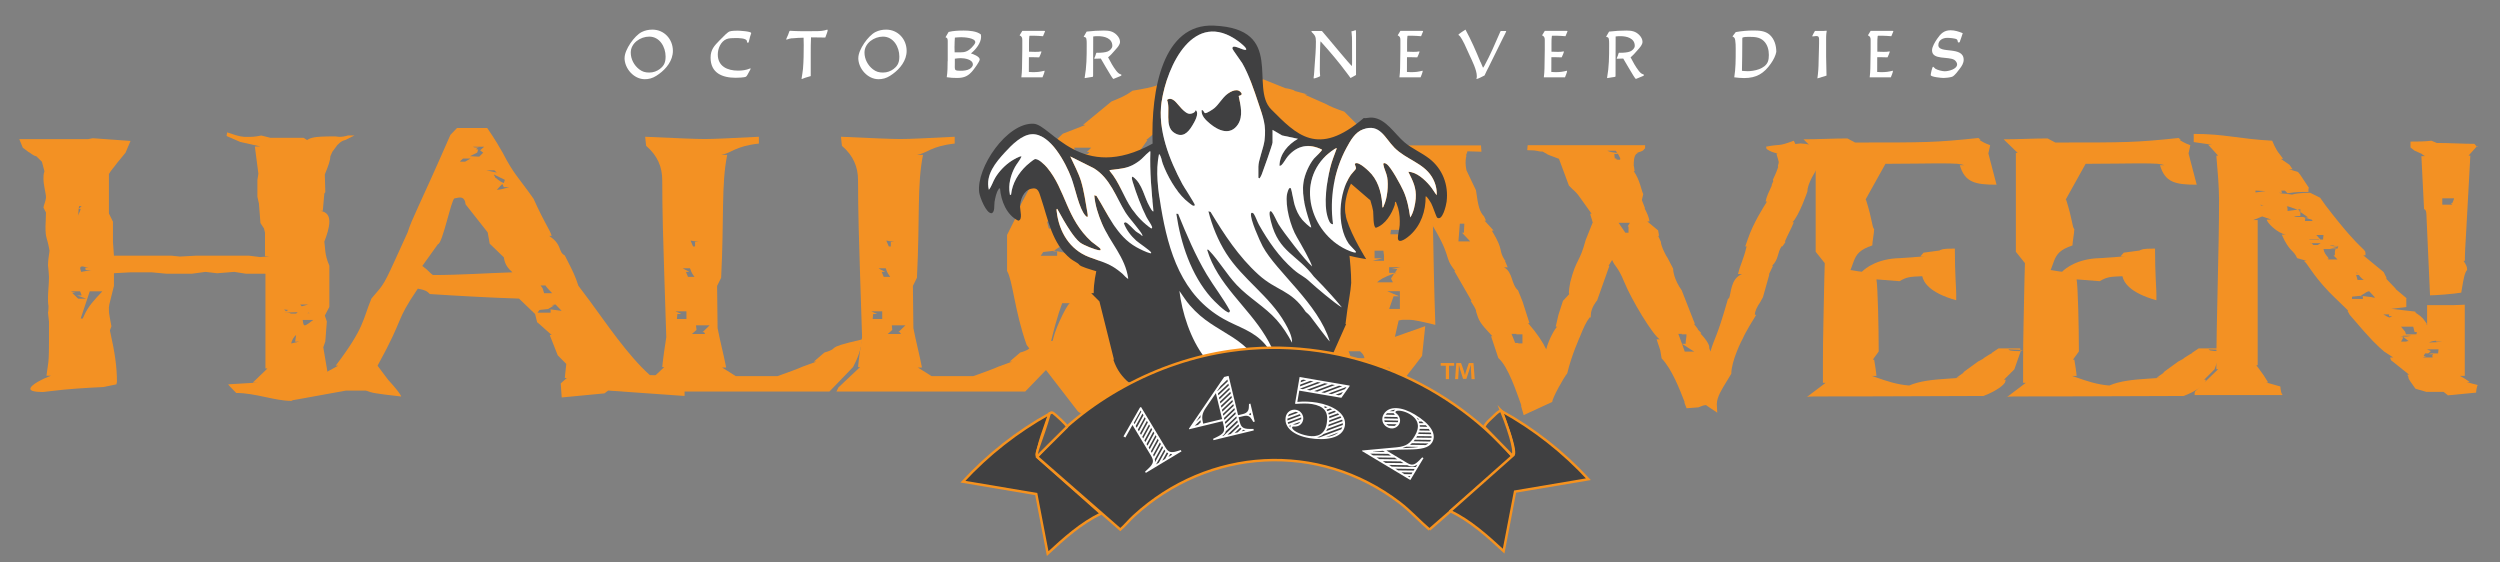 <svg xmlns="http://www.w3.org/2000/svg" id="a" viewBox="0 0 507.29 114.06"><rect x="0" y="0" width="507.29" height="114.06" fill="#808080" stroke="none"/><defs><style>.b{fill:#fff;}.c,.d{fill:#404041;}.e{fill:#58595b;}.e,.d{stroke:#f6921e;stroke-miterlimit:10;stroke-width:.5px;}.f{fill:#f39123;}</style></defs><path class="c" d="M276.91,57.94c-.42,14.75-12.56,19.35-27.96,20.48-33.7,2.46-27.96-9.17-27.96-20.48s12.52-20.48,27.96-20.48,28.29,9.17,27.96,20.48Z"></path><path class="b" d="M126.74,11.75c0-1.68,2-4.51,3.47-5.25.67-.34,1.43-.49,2.17-.49,2.41,0,4.16,1.95,4.16,4.31,0,1.96-1.33,3.63-2.86,4.72-.71.52-1.4.9-2.3,1-.18.01-.36.03-.55.03-2.21,0-4.1-2.16-4.1-4.31ZM133.94,13.95c.88-.67,1.12-1.4,1.12-2.49,0-1.92-1.19-4.03-3.32-4.03-1.78,0-3.75,1.3-3.75,3.24,0,1.32.67,2.59,1.71,3.39.66.5,1.22.66,2.05.66s1.55-.27,2.2-.76Z"></path><path class="b" d="M152.44,6.69c0,.07-.21.64-.24.76l-.25,1.01c-.03.1-.07.22-.2.22-.18,0-.18-.24-.2-.36-.1-.6-1.75-.6-2.26-.6-.57,0-1.4.01-1.89.22-1.16.5-1.75,1.92-1.75,3.11,0,2.42,1.96,3.28,4.1,3.28.85,0,1.64-.1,2.42-.43l.08-.03s.06.01.06.06c0,.13-.25.53-.31.64-.13.22-.43.88-.63.99-.31.18-1.7.22-2.07.22-2.76,0-5.11-.97-5.11-4.08,0-1.65.76-2.42,1.81-3.5.9-.92,1.64-1.69,2.07-1.83.39-.13,1.2-.15,1.62-.15.35,0,2.73.14,2.73.48Z"></path><path class="b" d="M160.73,7.76c-.35.04-.66.11-.98.24-.03.01-.1.04-.14.04-.03,0-.07-.01-.08-.04.07-.31.28-.64.39-.94l.21-.59c.07-.2.1-.22.31-.22l.69.04c.67.04,1.25.04,2.75.04.85,0,1.23-.01,1.83-.01.67,0,1.42-.06,2.02-.27.04-.01.07-.03.11-.03.06,0,.11.04.11.1,0,.34-.35,1.06-.46,1.44-.01.06-.03.06-.06.06-.04,0-2.55-.03-2.86-.04-.06,1.13-.06,2.13-.06,3.19v4.67c-.49.17-1.02.27-1.5.48-.07.03-.22.1-.29.1-.06,0-.08-.03-.08-.08,0-.04.01-.08.03-.11.08-.62.22-1.23.27-1.86.13-1.58.15-3.24.15-4.83,0-.49-.01-1-.03-1.49-.77.03-1.55.04-2.33.13Z"></path><path class="b" d="M174.17,11.75c0-1.68,2-4.51,3.47-5.25.67-.34,1.43-.49,2.17-.49,2.41,0,4.16,1.95,4.16,4.31,0,1.96-1.33,3.63-2.86,4.72-.71.52-1.4.9-2.3,1-.18.01-.36.03-.55.03-2.21,0-4.1-2.16-4.1-4.31ZM181.37,13.95c.88-.67,1.12-1.4,1.12-2.49,0-1.92-1.19-4.03-3.32-4.03-1.78,0-3.75,1.3-3.75,3.24,0,1.32.67,2.59,1.71,3.39.66.5,1.22.66,2.05.66s1.55-.27,2.2-.76Z"></path><path class="b" d="M192.31,12.42v-4.08c0-.38-.04-.66-.45-.78l.63-1.08c.99-.24,2.06-.28,3.08-.28s2.65.1,3.47.8c.03.15.04.31.04.46,0,1.27-1.11,2.63-2.06,3.38.45.13,1.78.63,1.78,1.22,0,.43-1.08,1.86-1.36,2.21-.92,1.15-1.77,1.55-3.24,1.55-.69,0-1.4-.03-2.09-.15.17-1.08.18-2.17.18-3.25ZM193.68,9.4c0,.41.01.81.03,1.22h1.13c.85,0,1.46-.1,2.33-.97.21-.21.73-.77.73-1.09,0-.88-2.28-1.01-2.84-1.01-.43,0-.87.04-1.3.08-.04.59-.07,1.18-.07,1.77ZM193.75,12.88c0,.32-.01.59-.01.79,0,.57.14.69,1.2.69.57,0,1.27-.06,1.78-.35.32-.18.69-.52.69-.92,0-1.05-1.71-1.29-2.47-1.29-.41,0-.8.06-1.19.11v.98Z"></path><path class="b" d="M207.25,15.68c.08-.6.11-1.18.13-1.78.03-1.27.06-2.56.06-3.84v-1.95c0-.46-.1-.74-.55-.94l.55-.9h4.48c.07,0,.13.01.13.1l-.41.98c-.59-.04-1.19-.1-1.78-.1h-.91c-.06,0-.07.07-.08.11-.06.31-.07.9-.07,1.49,0,.5.01,1.12,0,1.64.38.01.76.03,1.13.03h.28c.34,0,.69-.01.99-.08.03-.01.06-.01.08-.01s.04.04.04.06c0,.13-.35.98-.45,1.15-.52-.03-1.05-.04-1.57-.04h-.52c0,.99,0,2-.01,3,.28.01.55.04.83.04.95,0,1.44-.07,2.34-.29l.03.04c0,.28-.32,1.04-.43,1.3h-4.29Z"></path><path class="b" d="M220.51,6.41c1.15-.14,2.33-.21,3.49-.21,1.05,0,1.88.14,2.63.92.35.36.64.84.64,1.36,0,.59-.52,1.15-.88,1.55l-.11.13c-.45.52-.9,1.04-1.43,1.47.49.94,1,1.9,1.65,2.73.22.28.52.62.88.71.1.03.18.06.18.17s-.17.18-.27.22c-.2.08-1.34.56-1.36.56-.08,0-.46-.59-.52-.69-.7-1.13-1.37-2.3-2.04-3.45l-1.2.04c-.06,0-.13-.01-.13-.08l.21-.48.18-.55c.03-.06.04-.11.11-.11.11,0,.22.01.34.01.53,0,1.43-.06,1.91-.27.42-.18.92-.64.92-1.13,0-1.57-1.64-1.97-2.91-1.97-.32,0-.64.01-.97.06,0,.11-.01,1.49-.01,3.07-.01,2.23-.01,4.86-.01,4.86,0,.14-.03.24-.03.24-.07.06-1.42.21-1.65.28l-.04-.03c.41-2.31.42-4.29.42-6.51v-.52c0-.31-.01-.63-.07-.92-.07-.32-.28-.32-.55-.41l.62-1.07Z"></path><path class="b" d="M269.78,8.11c.18.22,4.38,5.25,4.52,5.29.06-.07.06-.9.06-1.01,0-1.32,0-2.65-.01-3.98,0-.56-.01-1.12-.08-1.67-.01-.1-.04-.24-.04-.34,0-.06.06-.07.1-.07.25,0,.53-.18.77-.22.06.15.06.69.06,1.09v8.01c-.14.07-1.02.6-1.11.62l-.63-.85c-1.68-2.28-3.52-4.46-5.46-6.6-.13.38-.15,5.55-.15,5.79,0,.41.03.81.07,1.25,0,.13-1.09.5-1.26.5-.06,0-.07-.06-.07-.1.13-.87.15-1.76.22-2.63.13-1.58.25-3.19.25-4.79,0-.99-.2-1.25-.88-1.93-.01-.03-.03-.08-.03-.1,0-.07.08-.08.15-.08h1.98l1.55,1.82Z"></path><path class="b" d="M283.97,15.68c.08-.6.11-1.18.13-1.78.03-1.27.06-2.56.06-3.84v-1.95c0-.46-.1-.74-.55-.94l.55-.9h4.48c.07,0,.13.01.13.1l-.41.98c-.59-.04-1.19-.1-1.78-.1h-.91c-.06,0-.07.07-.08.11-.06.31-.07.9-.07,1.49,0,.5.01,1.12,0,1.64.38.01.76.03,1.13.03h.28c.34,0,.69-.01.99-.08.03-.01.06-.01.08-.01s.04.04.04.06c0,.13-.35.98-.45,1.15-.52-.03-1.05-.04-1.57-.04h-.52c0,.99,0,2-.01,3,.28.01.55.04.83.04.95,0,1.44-.07,2.34-.29l.03.04c0,.28-.32,1.04-.43,1.3h-4.29Z"></path><path class="b" d="M300.44,12.6c.04.1.41.98.49,1.15.11-.11.25-.35.29-.43,1.15-2.12,2.13-4.37,3.08-6.58.03-.06.17-.45.25-.45h1.05l.04.03c-.07.28-.46.98-.6,1.26l-3,6.09c-.27.55-.57,1.08-.8,1.64-.32.17-1.37.71-1.57.71-.07,0-.08-.06-.08-.11.07-.11.08-.24.08-.36v-.11c0-1.23-.98-3.17-1.46-4.2l-1.05-2.31c-.15-.34-.79-1.55-1.08-1.74-.06-.03-.14-.06-.14-.14,0-.13,1.27-.95,1.43-1.04,1.16,2.13,2.13,4.36,3.05,6.6Z"></path><path class="b" d="M313.27,15.68c.08-.6.11-1.18.13-1.78.03-1.27.06-2.56.06-3.84v-1.95c0-.46-.1-.74-.55-.94l.55-.9h4.48c.07,0,.13.01.13.1l-.41.98c-.59-.04-1.19-.1-1.78-.1h-.91c-.06,0-.07.07-.08.11-.06.31-.07.9-.07,1.49,0,.5.01,1.12,0,1.64.38.01.76.03,1.13.03h.28c.34,0,.69-.01.99-.08.03-.01.06-.01.08-.01s.04.04.04.06c0,.13-.35.98-.45,1.15-.52-.03-1.05-.04-1.57-.04h-.52c0,.99,0,2-.01,3,.28.01.55.04.83.04.95,0,1.44-.07,2.34-.29l.03.04c0,.28-.32,1.04-.43,1.3h-4.29Z"></path><path class="b" d="M326.53,6.41c1.15-.14,2.33-.21,3.49-.21,1.05,0,1.88.14,2.63.92.35.36.64.84.64,1.36,0,.59-.52,1.15-.88,1.55l-.11.13c-.45.52-.9,1.04-1.43,1.47.49.94,1,1.9,1.65,2.73.22.28.52.62.88.71.1.03.18.06.18.17s-.17.18-.27.22c-.2.08-1.34.56-1.36.56-.08,0-.46-.59-.52-.69-.7-1.13-1.37-2.3-2.05-3.45l-1.2.04c-.06,0-.13-.01-.13-.08l.21-.48.18-.55c.03-.06.04-.11.11-.11.11,0,.22.01.34.01.53,0,1.43-.06,1.91-.27.42-.18.92-.64.92-1.13,0-1.57-1.64-1.97-2.91-1.97-.32,0-.64.01-.97.06,0,.11-.01,1.49-.01,3.07-.01,2.23-.01,4.86-.01,4.86,0,.14-.03.24-.03.24-.07.06-1.42.21-1.65.28l-.04-.03c.41-2.31.42-4.29.42-6.51v-.52c0-.31-.01-.63-.07-.92-.07-.32-.28-.32-.55-.41l.62-1.07Z"></path><path class="b" d="M352.2,10.23v-.43c0-.55-.01-1.11-.1-1.65-.07-.43-.17-.56-.56-.76l.67-.88c1.18-.21,2.37-.32,3.56-.32s2.41.06,3.31.85c.99.88,1.36,2.21,1.36,3.49-.14.76-.57,1.61-1.09,2.35-1.41,2.03-2.93,2.96-5.45,2.96-.67,0-1.33-.07-1.99-.15.29-1.78.29-3.64.29-5.45ZM354.56,14.45c1.39,0,3.57-.46,4.16-1.91.17-.41.21-.95.21-1.39,0-1.04-.27-2.1-1.04-2.84-.84-.8-1.89-.83-2.98-.83h-.08c-.38,0-.88,0-1.23.14-.06.01-.06.25-.06.45v.29c0,2-.03,4.01-.07,6.01.36.04.73.07,1.09.07Z"></path><path class="b" d="M368.78,15.88c.04-.24.07-.57.1-.8.14-1.18.14-2.33.17-3.52.01-.91.07-1.82.07-2.73v-.85c0-.39-.07-.67-.55-.67l-.76.08s-.08-.03-.08-.07c0-.06.5-.98.56-1.05h1.83c.17,0,.34-.01.49-.04.03,0,.06.03.06.06,0,.08-.07.43-.08.56-.04.39-.04.78-.04,1.19v3.45s.08,3.66.08,3.85c-1.01.29-1.51.45-1.82.56h-.03Z"></path><path class="b" d="M379.39,15.68c.08-.6.11-1.18.13-1.78.03-1.27.06-2.56.06-3.84v-1.95c0-.46-.1-.74-.55-.94l.55-.9h4.48c.07,0,.13.01.13.1l-.41.98c-.59-.04-1.19-.1-1.78-.1h-.91c-.06,0-.07.07-.08.11-.06.31-.07.9-.07,1.49,0,.5.01,1.12,0,1.64.38.01.76.03,1.13.03h.28c.34,0,.69-.01.99-.08.03-.01.06-.01.08-.01s.04.04.04.06c0,.13-.35.98-.45,1.15-.52-.03-1.05-.04-1.57-.04h-.52c0,.99,0,2-.01,3,.28.01.55.04.83.04.95,0,1.44-.07,2.34-.29l.03.04c0,.28-.32,1.04-.43,1.3h-4.29Z"></path><path class="b" d="M397.72,8.4c-.06.14-.1.22-.25.22-.35,0-.11-.38-.39-.62-.28-.24-1.57-.32-1.95-.32-.9,0-1.81.46-1.81,1.47,0,1.85,5.14.11,5.14,2.98,0,.67-.38,1.29-.79,1.81-.29.38-1.05,1.46-1.57,1.64-.42.14-1.26.24-1.71.24s-2.62-.21-2.62-.59c0-.25.31-1.7.49-1.7.06,0,.35.34.45.41.42.27,1.4.52,1.9.52.76,0,2.52-.41,2.52-1.42,0-.31-.29-.71-.55-.88-1.19-.77-4.54.08-4.54-1.95,0-.73.63-1.74,1.02-2.31.71-1.05,1.4-1.76,2.75-1.76.85,0,1.68.27,2.46.59-.18.55-.36,1.12-.57,1.67Z"></path><path class="f" d="M67.45,78.63c-1.23.37-1.84.37-2.45.37-3.78,0-5.35,2.34-5.97,2.34-3.27,0-7.21-1.6-11.1-1.6-1.23-1.29-1.53-1.56-1.63-1.75l6.13-.37h-1.12l2.96-2.85h-.41v-19.23h-3.98l-2.35-.37-3.47.28-2.35-.28-2.76.37h-5.21l-2.96-.28h-4.29l-3.37.18v2.58l-.92,3.68c0,.18-.1.46-.1.64v.55c0,.64.1,1.1.2,1.66l.31,1.66-.31.83c1.02,4.51,1.43,7.45,1.43,10.4l-.1.55-2.66.55c-3.78.18-7.05.37-10.73.83l-1.53.18c-1.84,0-2.55-.28-2.55-.64,0-.83,2.66-2.12,4.19-2.67h-.92l.31-2.21c.1-.55.2-1.56.2-4.51v-4.23l-.2-1.84c.1-.37.1-1.1.1-1.38-.1-.46-.1-1.1-.1-1.56,0-1.38.2-2.85.2-4.23,0-.64-.1-1.38-.2-2.48,0-1.2.31-2.58.31-2.94-.51-2.94-.82-2.3-.82-4.88,0-.64.1-1.56.1-2.85l-.51-1.01c0-.37.51-1.38.51-2.12,0-.83-.51-2.3-.51-3.77,0-.46,0-.92.2-1.47l-.51-1.93-1.12-1.1h.1c-.82-.09-1.43-.83-1.63-.83l-1.23-.92-.72-1.75h14l.92-.18,7.66.55-1.02,2.39-1.74,2.12c-.51.74-1.23,1.47-1.63,2.21v8l.82,1.66v4.14l.2,2.76h11.65l1.74.18,3.37-.18h10.62l2.25.28c.51,0,1.33-.09,1.94-.18h-.92v-4.78l-.2-.83-.72-1.1-.31-3.96-.31-1.38v-3.4l.2-1.29-.72-5.52h1.12l-4.09-.92-2.76-1.2.1-.74c2.55.92,3.27.92,3.98.92,1.02,0,1.63,0,2.96-.28l1.84.46h6.74l.72.46c.71-.46,1.33-.74,5.21-.74h.51c.2,0,.51.09.82.09.61,0,1.12-.09,1.74-.28h1.33l-1.84.92c-.41.09-.82.18-1.63,1.01l-1.02,1.38-.41.92c0,.83-.41,1.93-1.12,3.68,0,1.2.1,2.39.1,3.59l-.2.28-.31,3.5h-.51c1.43.28,1.84,1.1,1.84,2.21,0,1.2-.51,2.76-1.02,4.05.2,1.1,0,2.58,1.02,4.88v8.37l-.92,1.75.41,1.2-.31,4.05-.41,1.2.92,5.43h-.41c.2.28.41.46.51.46l1.02,1.01-.2,1.29ZM15.65,59.95h.92l-.31-.83h-1.94l1.02.28h-.72l1.23,1.2h1.63l-1.84-.64ZM15.96,42.38l-.1,1.38c.1-.46.41-.83.51-1.38h-.41ZM16.57,41.83h-.51l-.1.55.61-.55ZM17.39,54.8l-.1-.46h.72c-.61-.09-1.02-.28-1.33-.28-.2,0-.41.09-.41.37,0,.18.1.37.2.74l2.04-.37h-1.12ZM17.08,64c.82-1.84,2.04-3.13,3.68-4.88h-2.55l-1.84,5.52h.41l.31-.64ZM57.64,62.8l.41.37.41-.28-.82-.09ZM57.74,63.45c1.02,0,1.23.09,1.23.18h1.12l.31-.28-2.66.09ZM59.89,69.33l.2-1.38c-.51.46-.82,1.01-1.02,1.75l1.63-.37h-.82ZM60.91,61.79l.31.37,1.33-.37h-1.63ZM61.42,64.92c.1.83.2,1.1.41,1.1.41,0,1.33-.83,1.74-1.1h-2.14ZM62.85,63.54c-.1,0-.2-.09-.2-.09-.1,0-.2.09-.31.09h.51Z"></path><path class="f" d="M123.38,79.27l-.72.55-8.68.83-.2-2.85,1.23-1.1h-.41l.31-2.85-1.74-1.75-1.63-4.14h.41c-.82-.64-2.14-1.93-2.96-2.58l-.41-1.66-3.27-3.13c-5.82-.18-12.36-.55-18.08-.92-.61-.64-1.02-.83-2.45-1.1-4.8,7.08-2.45,5.24-8.17,15.64l2.14,2.85c1.43,1.56,2.55,2.94,2.66,3.4-5.62-.64-5.93-.74-7.15-1.2h-4.09c-3.17.55-8.38,1.56-11.24,2.02-.2-1.2-.31-2.02-.31-2.12l1.12-1.1c3.68-.28,5.01-1.75,7.05-2.85l1.84-1.01h-.51c5.92-7.82,5.41-9.2,7.25-13.62l1.02-1.2c1.84-2.12,1.84-2.39,6.33-12.24.92-2.94,2.04-4.6,8.68-19.78l1.33-1.38h6.13c1.53,2.21,2.55,3.96,3.17,5.06,2.14,4.23,3.27,5.06,6.23,9.29,2.55,5.61,3.27,6.16,3.68,7.54h-.51c2.76,1.84,1.74,3.22,3.17,3.96l1.02,2.02c.51,1.01,1.12,2.21,1.74,4.14l2.35,3.13c3.06,4.14,7.76,11.13,12.16,15,4.7,0,4.8,1.56,5.41,2.76h1.63v1.47l-15.53-1.1ZM99.37,49.46l-.41-2.3-4.49-5.7c-.1-1.1-.61-1.38-1.12-1.38s-.92.18-1.12.18c-.61,0-2.45,9.29-3.37,9.29l-3.17,4.42.82.64c.51.46.82.83,1.33,1.2,5.41,0,10.62-.37,16.14-.55-.92-.83-1.53-1.56-1.74-3.04l-2.86-2.76ZM93.96,32.17c-.41.37-.61.55-.61.64h1.02l1.12-.64h-1.53ZM98.04,30.97l-.61-.46.82-.74h-2.25c.1.18.72.18,1.23.18l-.41.09c0,.09-.2.18-.2.28h.41l-.2.64c-.31.18-1.53.74-1.43.74l1.84.09.82-.83ZM100.29,34.56h-1.63l2.15.46-.51-.46ZM102.44,36.49l-2.25-1.1.31.64c.92.74,1.33,1.01,1.74,1.1l.2-.64ZM102.23,37.96l-.31-.64-1.12,1.2c.72,0,1.94-.37,2.55-.55h-1.12ZM111.73,62.8l-.51-.09-1.74.18-.41.55h2.66v-.64ZM112.04,59.49c-1.43-1.47-1.33-1.56-1.33-1.56h-1.02l.41.55.31,1.01h1.63ZM112.75,61.79c-.41,0-.72.18-.92.18h.61l-1.23.74,2.76.37-1.23-1.29Z"></path><path class="f" d="M129.99,79.45l.41-.83,4.39-4.14h-.41c.2-2.02.51-4.05.82-6.07l-.41-12.7c-.2-6.07-.41-12.97-.41-19.13,0-2.67-.92-4.97-3.27-6.99l-.2-1.84c6.33.28,10.11.46,12.05.46,2.04,0,5.41-.18,11.03-.46v1.38c-4.9.55-5.52,1.93-7.66,2.3h1.23c-1.23,6.07-.61,12.79-1.23,24.93l-.82,1.66.1,8.56c.51,2.67,1.23,5.34,1.74,8h-.82l1.02.64c1.02.64,1.74,1.1,1.74,1.1h8.48c2.35-.83,4.09-1.47,5.11-1.93l2.76-1.01h-.51l2.15-1.84c3.68-1.1-.72-.74,7.66-2.67-.2,2.02-.92,3.86-1.84,5.61l-4.8,4.97h-38.31ZM139.29,63.17h-2.25l1.23.55h-.82l-.1,1.01h1.94v-1.56ZM140.93,56.18c-.41-.55-.61-.83-.92-1.75h-1.43c-.1,0,.71.46,1.33.74h-.72l.41,1.01h1.33ZM141.03,49.09h.72l-1.63-.28.51,1.2h.41v-.92ZM142.56,67.4l1.43-1.38h-2.76l.1.92-.92.83h2.66c0-.09-.2-.28-.2-.37h-.31Z"></path><path class="f" d="M169.72,79.45l.41-.83,4.39-4.14h-.41c.2-2.02.51-4.05.82-6.07l-.41-12.7c-.2-6.07-.41-12.97-.41-19.13,0-2.67-.92-4.97-3.27-6.99l-.2-1.84c6.33.28,10.11.46,12.05.46,2.04,0,5.41-.18,11.03-.46v1.38c-4.9.55-5.52,1.93-7.66,2.3h1.23c-1.23,6.07-.61,12.79-1.23,24.93l-.82,1.66.1,8.56c.51,2.67,1.23,5.34,1.74,8h-.82l1.02.64c1.02.64,1.74,1.1,1.74,1.1h8.48c2.35-.83,4.09-1.47,5.11-1.93l2.76-1.01h-.51l2.15-1.84c3.68-1.1-.72-.74,7.66-2.67-.2,2.02-.92,3.86-1.84,5.61l-4.8,4.97h-38.31ZM179.02,63.17h-2.25l1.23.55h-.82l-.1,1.01h1.94v-1.56ZM180.65,56.18c-.41-.55-.61-.83-.92-1.75h-1.43c-.1,0,.71.46,1.33.74h-.72l.41,1.01h1.33ZM180.75,49.09h.72l-1.63-.28.51,1.2h.41v-.92ZM182.29,67.4l1.43-1.38h-2.76l.1.92-.92.83h2.66c0-.09-.2-.28-.2-.37h-.31Z"></path><path class="f" d="M280.85,81.81c-3.72,3.59-7.44,4.62-9.11,6.29l-3.34,1.16c-2.69.9-5.39,2.31-7.96,3.34h-3.85c-5.52,0-11.55.51-16.81.51l-.64-1.41h1.54c-5.65-.9-16.94-4.49-21.95-8.21l-10.4-13.48c-2.44-6.8-2.82-13.09-3.98-15.02v-7.32l1.8-3.59h-.13c1.54-4.23,3.08-5,6.16-13.6l3.47-3.34,4.62-1.8h-.51l5.78-4.75c1.54-.64,2.7-1.03,4.24-2.18,4.75-.77,6.03-1.28,7.06-2.31h19.51l4.49,1.8c.26,0,1.41.26,1.93.51h-.26c1.54.38,2.82.77,2.82.77h-.64l4.36,1.93c.9.51,2.18,1.03,3.72,1.54l4.88,4.88h-.64c5.07-1.61,6.45,1.43,9.78,2.36l-.12,1.61,2.19,4.61.21,4.52c0,.26.64,1.54,1.03,2.44h-.13l.77,1.54c.13,7.19.26,14.12.51,21.31-2.69-.64-4.24-1.03-5.39-1.03h-1.15c-.39,0-.64.13-.9.13l-.77,3.34,6.16-2.18-.64,6.03c-1.93,2.57-4.36,5.65-6.42,8.09h.13l-1.41,1.54ZM214.5,51.01h-.77l.13-.13-2.18.26-.51.77h3.34v-.9ZM212.96,44.33h-.38c.26.13.51.51.77.64h-.9l.38,1.41h2.05l-1.93-2.05ZM212.83,70.13c.26,0,.38,0,.64-.26-.38.13-.64.26-.64.26ZM213.6,69.49c0-1.67,2.7-7.44,3.47-7.96h-1.54c-.13.51-.9,2.05-2.31,7.96h.38c0,.13,0,.26-.13.38l1.03-.38h-.9ZM215.78,49.59c-.51,0-.9.26-1.16.26h.77l-1.54,1.03h.13l3.34.64-1.54-1.93ZM217.32,40.74c.38-2.57.64-4.24,1.54-5.01h-2.95l.9,1.67h-.26l-.39,3.85h1.16v-.51ZM217.32,51.52l.13.13h.13l-.26-.13ZM220.53,30.86l.9-.9h-3.47l.38,1.28h2.44c0-.13.26-.26.26-.38h-.51ZM268.53,76.16l4.62-10.4h-.13l.39-2.95c.26-1.8.64-3.59.77-5.39,0-4.24-.9-9.37-1.16-13.6h.13c-1.54-3.72-2.95-7.32-4.23-11.17h.38l-9.71-7.34-1.16-1.32c-9.88-3.34-6.59-4.3-9.93-5.2-2.82.77-4.24,1.28-5.78,1.93l-2.95,1.15h.64l-7.83,6.55h.26l-2.18,3.08c-.51.26-1.67.77-3.21,1.03h1.54c-.13.26-.64,1.93-1.16,3.98h.13l-.51,2.44c-1.28,1.67-2.18,5.39-3.85,7.06h.51c-.64,6.67-2.18,9.11-2.18,13.48h-.51l1.67,1.67,2.95,11.81h-.13c1.54,4.49,4.24,5.01,8.34,9.37l2.44,2.57h-.77c.77.26,1.54.77,2.31,1.03l.77.26h-.13c2.05.64,6.93,1.93,7.96,2.95-.51.26-.9.51-1.15.51h1.54l-.26-.39s-.13,0-.13-.13c7.83-2.05,15.79-4.49,19.25-12.06l3.98-.9h-1.54ZM227.03,32.62c-.13-1.03-3.85,1.12-3.85.22l.3-3.78c0,.26.13.64.38,1.16h-.13v1.67h1.8c-.13,0-.26-.13-.26-.13l1.75.86ZM275.97,71.28h-2.31l.51,1.41h2.69s0-.51-.51-1.03l-.38-.38ZM277.77,73.21h-3.47c0,.38,3.98.38,3.98.38l-.51-.38ZM274.94,73.98l-.13-.13s-.13,0-.13.13c0,0,.13.26.26.38h1.54l.77-.38h-2.31ZM280.72,77.32h.39c0-.9,0-1.41.26-1.8h-3.59c.26,1.16.77,1.67,1.54,2.69h-.39s.13.26.39.26h2.44l-1.03-1.16ZM280.85,52.03c0-.39-.13-.77-.13-1.16h-1.8v1.54h1.54l-1.93.51h2.31v-.9ZM282.26,56.52l.64-1.03c-2.18.77-2.95,1.28-3.47,1.8h3.21l-.38-.77ZM280.72,74.62c.13.13.26.13.39.13l-1.28.51h.39c-.13,0-.26.13-.26.13h1.8c0-.26.26-.51.26-.77h-1.28ZM284.06,59.09h-2.57l2.44,1.03h-1.15l-.9,2.57h2.18v-3.59ZM283.03,55.37l.51-.77h-1.28l1.93-.38h-2.31v1.15h1.16l-.13.13c.13,0,.26,0,.38-.13h-.26ZM285.85,46.64h-3.59l-.13.9h3.72v-.9Z"></path><path class="f" d="M348.48,83.76c-2.21-1.47-2.3-1.56-2.3-1.56-.37,0-.92.18-1.56.46l-2.39.18-.46-1.2h.09c-1.01-2.58-2.58-6.72-4.69-8.92l-.28-1.66-.74-2.21h.64c-1.38-.83-5.7-7.91-7.27-11.78-1.2-2.94-1.84-2.94-2.39-4.32l-.74,1.2h.18l-2.48,6.99s-1.29,1.47-1.29,3.04c0,.18,0,.46-.09.46,0,0-.09,0-.09-.09-.74.92-1.29,2.12-2.02,3.96,0,0-1.75,3.86-2.58,7.45-.64.74-3.04,4.97-3.04,5.8l-5.8,2.67-.55-1.93h.09c-1.01-2.76-2.67-7.91-4.69-9.66l-1.47-4.42h.28c-1.01-1.1-2.48-2.48-2.94-3.86l-.37-1.1c0-.37-.18-.64-.37-1.01l-.74-1.2h.18l-3.5-6.07h.18c-2.58-3.22-.28-2.39-5.43-10.58l-.46-.55c-.91-4.41-2.67-4.97-3.68-5.43l-1.47-2.94-.37-1.2h.09c-.37-.64-.92-1.29-1.29-1.93h.55l-1.1-.55h.09c-1.47-.64-2.85-1.29-5.61-1.29l-.09-1.01h24.01l.09,1.29-2.85-.09c0,.18-.18.46-.28.83h.09c-.09.37-.18.83-.18,1.56,0,.37.09,1.1.18,1.47l1.93,4.05c.46,3.4.74,4.32,1.66,5.34l.37.83h-.28l1.84,2.02h-.37c2.58,4.23,1.2,3.77,2.67,6.07l.18.09h-.18l.55,1.29h-.74c1.84,1.01,1.38,3.4,2.85,4.69l.92,2.3,1.38,4.32h-.28c1.93,2.21,3.04,3.96,3.68,5.33.55-2.12,1.75-4.14,2.21-4.6h-.28l.55-2.39.92-2.85,1.29-1.38s-.09-.09-.09-.28c0-.37.09-1.1.28-2.12,1.29-4.97,1.84-3.77,3.13-8.56l1.47-3.68h-.09c-.09-.55-.37-1.1-.46-1.66h.28l-2.3-3.22c-.55-.83-1.1-1.38-1.56-1.75l-.74-.74-2.02-5.43c-2.3-.83-2.39-.92-2.48-1.01l-.83-.46c-1.29,0-.64-.28-3.13-.28l.09-1.01h23.83v.64c-.46.28.09.37-1.66.92h.18c-.46.28-.83.55-.83,2.58,0,.09.09.28.09.46l.09.64h-.18c1.29,1.93,1.47,3.68,1.93,4.69l-.28,1.2.64,1.66h-.09c.55,1.1.83,1.66,1.01,2.67h-.46l2.21,1.84.18,1.1h-.18l.55,1.2c0,.92,1.2,3.13,1.38,3.31l1.1,2.12c0,.46.18,2.21,1.75,4.42l2.67,6.81h-.18l.83,1.1h-.09c.64.64.74.74.74.83h-.18c1.56,1.66,1.75,2.39,1.84,2.85h-.09l.28.83c1.01-3.31,1.2-2.48,3.4-10.12l.18-.64h.18c.46-.92.28-4.05,2.67-4.97h-.83c.55-2.21,1.01-2.58,1.75-5.61h-.28l.55-1.56c1.1-3.22,3.13-6.35,3.86-7.54h-.28c.18-1.01.74-2.12,1.29-3.31h-.09l.37-.83-.09-.28c.37-.83.64-1.29,1.1-2.67h-.09c0-.28.18-.64.18-.92-.09-.55-.37-1.2-.46-1.75h.37c-.92-.09-1.75-.46-2.39-.92l-.09-.46c3.31-.64,2.12.09,5.61-1.2.18.28.28.55.28.64h.28c.28,0,.46-.09.83-.09l1.01.09c.37.09.46.09.74.09.55,0,1.84-.18,2.94-.18.55,0,1.1,0,1.66.18.09,0,.18-.09.28-.09l2.02-1.01.46,2.48c-.18,0-1.56-.37-2.76,1.1l-2.94.18h1.2c-1.66,3.04-3.22,5.15-3.22,6.9,0,0-1.66,4.88-3.04,6.25h.28c-.64,1.56-1.2,2.48-1.84,3.96h.18s-.18.28-.64.92h-.18c-.92,1.38-.55,2.58-1.93,3.96h.18l-.83,1.75h.09l-1.29,4.6-.55,1.01c-.64.92-1.1,1.84-1.1,2.58h.28c-2.3,3.68-2.67,4.69-2.67,4.69-.28.46-2.39,4.69-2.39,7.27l-1.01,1.66c-.83,1.38-1.93,3.04-1.93,4.51l.09,1.75ZM296.68,47.23h.37c0-.46.09-1.38.09-1.84h-.92l-.28,3.59h2.39l-1.66-1.75ZM308.92,67.84h-1.29s.09-.09.18-.09h-1.1l.74,1.84h.74c-.09,0-.18.09-.18.09h.92v-1.84ZM327.87,30.58h-1.75c.37.18.64.18.83.28l1.2.18-.28-.46ZM327.96,32.24c0,.18.28.18.64.18.09,0,.18,0,.18-.18s-.18-.46-.46-1.01h.09c-.18,0-.18-.18-.28-.18.09.09.09.18.18.18h-.74l.09.92h.37l-.09.09ZM330.45,45.95h-.18l.46-.74h-2.3l1.38,2.02h.64v-1.29ZM342.04,69.77c0-.64.18-1.29.18-1.93h-1.01s.09-.09.18-.09h-.83l.74,2.02h.74ZM343.79,71.34c-.83-.46-1.66-1.1-2.48-1.56l.55,1.56h1.93Z"></path><path class="f" d="M406.79,77.68c-.37.64-1.93,1.66-3.22,2.21l-1.1.46c-21.8.09-26.5.09-30.73.09-3.68,0-4.69,0-5.06.09l3.77-2.85h-.55v-4.42c0-5.06.18-10.67.28-16.56l.09-3.31-1.84-2.3v-20.06h.37l-2.85-2.76c2.85,0,6.07-.18,8.92-.18l1.56.83c14.63,0,16.19,0,25.02-.92l.46.37h-.28c.55.37,1.2.74,2.21,1.1l-.37,1.66,1.66,6.35c-4.32,0-6.44-.46-7.45-3.96h.92c-.92-.28-1.29-.37-5.43-.37-2.12,0-5.61.09-10.58.09l-4.05,7.27h.09c1.38,4.32,1.2,5.52,1.66,5.98,0,.83-.37,2.58-.37,3.31-2.48.83-3.22,1.75-3.77,3.22l-.64,1.75h-.28c.92.09,1.56.28,2.58.37.64-.64,3.04-2.67,7.73-2.76l5.15-.37h-1.01l.64-.74,3.4-.46h-.18c.55-.18.37-.37,3.13-.37,0,5.15.28,8.1.28,9.2v1.29c-5.52-1.56-6.62-3.68-6.9-4.88-2.58.09-3.22.18-4.6,1.01l-4.69-.37c.28,1.66.46,9.94.46,14.63l-1.2,1.66h.28c.46,2.76.46,3.31.46,3.31h-.92l.83.28c2.12.74,4.23,1.47,6.72,1.66,2.12-.92,4.88-1.2,7.73-1.38l2.67-.18h-.83l1.56-1.1h-.18l3.04-2.21,1.2-.64h-.18c.28-.09.83-.55,1.84-1.1h-.09l1.38-.92h4.42v.28l.55.18h-.55v-.18l-2.39-.09c.09.18.28.37,2.48.37l-1.29,3.68-2.12,2.12h.37l-.18.64ZM366.58,80.63q0-.09.09-.09l-.09.09Z"></path><path class="f" d="M447.41,77.68c-.37.64-1.93,1.66-3.22,2.21l-1.1.46c-21.8.09-26.5.09-30.73.09-3.68,0-4.69,0-5.06.09l3.77-2.85h-.55v-4.42c0-5.06.18-10.67.28-16.56l.09-3.31-1.84-2.3v-20.06h.37l-2.85-2.76c2.85,0,6.07-.18,8.92-.18l1.56.83c14.63,0,16.19,0,25.02-.92l.46.37h-.28c.55.37,1.2.74,2.21,1.1l-.37,1.66,1.66,6.35c-4.32,0-6.44-.46-7.45-3.96h.92c-.92-.28-1.29-.37-5.43-.37-2.12,0-5.61.09-10.58.09l-4.05,7.27h.09c1.38,4.32,1.2,5.52,1.66,5.98,0,.83-.37,2.58-.37,3.31-2.48.83-3.22,1.75-3.77,3.22l-.64,1.75h-.28c.92.09,1.56.28,2.58.37.64-.64,3.04-2.67,7.73-2.76l5.15-.37h-1.01l.64-.74,3.4-.46h-.18c.55-.18.37-.37,3.13-.37,0,5.15.28,8.1.28,9.2v1.29c-5.52-1.56-6.62-3.68-6.9-4.88-2.58.09-3.22.18-4.6,1.01l-4.69-.37c.28,1.66.46,9.94.46,14.63l-1.2,1.66h.28c.46,2.76.46,3.31.46,3.31h-.92l.83.28c2.12.74,4.23,1.47,6.72,1.66,2.12-.92,4.88-1.2,7.73-1.38l2.67-.18h-.83l1.56-1.1h-.18l3.04-2.21,1.2-.64h-.18c.28-.09.83-.55,1.84-1.1h-.09l1.38-.92h4.42v.28l.55.18h-.55v-.18l-2.39-.09c.09.18.28.37,2.48.37l-1.29,3.68-2.12,2.12h.37l-.18.64ZM407.21,80.63q0-.09.09-.09l-.09.09Z"></path><path class="f" d="M496.77,80.26l-.92-.74h-3.5l-2.21-.64c-1.01-1.38-1.38-1.93-1.47-2.3h.09l-.28-.55h.37l-3.68-2.94-.18-.55h.64l-1.84-1.2c-1.38-1.2-2.3-1.93-6.99-7.45l-.46-.83h.18l-2.67-2.58c-3.86-3.68-5.52-6.71-5.98-7.18l-.37-.37h.55l-1.93-.55c-.74-1.75-1.47-1.1-3.13-4.78h.83c-1.75-.28-3.86-2.48-3.86-3.04h.92l-1.84-.64-1.84.74h.92v29.44h-.28l1.47,2.02c.64,1.01.92,1.47.92,1.47h-.46l2.94.83c.09.92.18,1.38.46,1.75h-17.85c0-.46,0-.55.09-.74l4.69-4.51h-.37c0-10.12.55-23.92.55-34.41,0-1.1-.09-3.13-.18-4.32l-.37-4.6h.37l-2.02-2.21h.83l-3.77-.55v-1.66c6.35,0,9.02,1.01,15.92,1.38.64,1.56,1.2,2.39,1.47,2.67l.74,1.01h-.46l1.75,1.2.64.92h-.74l1.84.55.37.46c.55.74,1.01,1.56,1.84,2.76,0,.18-.09,0-.09.18v.64c-1.47,0-2.58,0-4.23.28l-.55-.55h-.74c0,.09.18.46.18.46h-.74c.46.09.92.18,1.47.18l1.29.18c.46-.18,1.75-.37,3.68-.37l2.02,1.01,1.1,1.56c8.1,10.58,8.1,8.28,8.1,10.12h-.46l4.14,3.4.64,1.29h-.18l2.02,2.12h-.09l2.3,1.93h-.09v1.75l-3.04.37,4.78.55.28.18h-.28c.83.46,1.56,1.01,2.02,1.75l.46.64h-.18l.18.18v-4.05h5.34c.28,0,1.93-.09,2.3-.09v14.44h-1.01c.74.37,1.75,1.01,2.02,1.29h-.64l2.21.55c-.18.64-.28,1.2-.28,1.56l-5.7.55ZM459.69,38.77c-.64,0-1.29-.09-1.84-.09h-.18v.37l2.12-.28h-.09ZM458.68,41.53c0,.09.09.09.09.18h.55l-.64-.18ZM464.38,41.9h-.37c.18.18.18.37.18.92l2.02-.28-1.84-.64ZM469.08,44.57l-1.29-.37.55-.09-1.56-1.1v-.28h-.37l.37.28v.83h-1.29c.46.28.92.18,1.84.18l.46.18-.09.64h1.38q.18,0,.18-.09l-.18-.18ZM466.78,42.45l-.55.09.55.18v-.28ZM470.55,48.52h-1.93v.09h1.93v-.09ZM469.08,49.35c-.09-.09-.18-.09-.18-.09q-.09,0-.09.09h.28ZM469.08,49.35c.09.09.18.28.37.37h.83l.64-.37h-1.84ZM471.47,47.69h-1.47l.37.37c.18.28.46.46.46.55h.55l.09-.92ZM473.49,51.83h.28c0-.64,0-1.1.18-1.29h-2.48c.18.83.37,1.01,1.1,1.93h-.28s.09.18.28.18h1.75l-.83-.83ZM473.49,49.9c.09,0,.18-.09.28-.09h-1.01c.09.09.55.18,1.56.18l.09.09c0-.09.09-.09.09-.18h-1.01ZM472.76,50.45h1.56c0-.09.09-.18.09-.37l-1.66.37ZM479.47,60.11h-.55l.09-.09-1.75.18v.46h2.21v-.55ZM478.09,55.33l.37.28c-.09-.09-.18-.18-.18-.28h-.18ZM479.66,56.8c-.18-.09-.74-.55-1.01-1.01h-.55l.28,1.01h1.29ZM480.76,59.1c-.28,0-.46.18-.64.18h.09l-1.2.74,2.3.28c.09,0,.18.09.18.09h.46l-1.2-1.29ZM484.72,64.16l.09-.37h-1.2c.46.28.92.55,1.2.64.28-.09.37-.09.55-.28h-.64ZM487.57,68.3c-.28,0-.46.09-.55.09h.55v.28c-.18.37-.37.64-.37.64h1.29c-.09,0-.18-.09-.28-.09h.55l-1.2-.92ZM490.42,67.38h-.46l-.28-1.1h-2.48l.83,1.01.18.55h2.12l.09-.46ZM487.57,68.12v.18h.46c.55,0,.92-.09,1.29-.18h-1.75ZM499.44,59.38c-1.66.28-5.24.55-6.35.55l-.74-16.56c0-.55-.28-.92-.37-.92s-.09.09-.09.18l-.55-10.95h.74l-.64-.37h.18l-1.66-.74-.83-.64v-1.2c1.29,0,2.94,0,4.23-.18l1.1.46c2.58,0,5.43.18,7.64.18l.46.55-1.66,1.84h.37l-.83,15.18c-.18,2.94-.28,4.69-.28,6.16h-.28c.55.83.74,1.2.74,1.84-.55.64-.74,2.02-1.01,3.5l-.18,1.1ZM492.44,70.88l.83.37c-.18.09-.37.37-.55.46h-.64l-.28.55h.55l-.74.28h2.02c0-.18-.09-.28-.09-.37s.18-.18.18-.28h-.92c.18-.09.46-.18.46-.18h1.47c0-.28.09-.55.09-.83h-2.39ZM494.38,69.31s-.09-.09-.09-.18c-.83.09-1.29.28-1.38.37,1.01,0,1.93-.09,2.67-.18h-1.2ZM494.56,68.67h.18-.18ZM497.32,41.25h.28c.28-.64.37-.92.37-1.01h-2.39v1.29h2.02l-.28-.28ZM502.56,29.75c.09,0,.09-.09.18-.09v.18l-.18-.09ZM502.75,78.14h.09q0,.09-.09.09v-.09Z"></path><path class="c" d="M276.65,23.95c.62.1,1.15-.14,1.78-.09,2.78.2,4.61,3.36,6.53,4.99,1.53,1.3,3.46,2.1,5.06,3.33,2.71,2.1,3.94,5.34,3.52,8.75-.08.65-.84,4.09-1.95,3.21-.12-.1-.88-2.34-1.16-2.85-.08-.14-.95-1.65-1.15-1.42.04,2.92-.94,5.84-3.13,7.83-.44.4-2.42,2.04-2.5.62-.03-.6.33-1.9.37-2.62.06-1.12-.02-2.36-.31-3.44-.04-.16-.4-1.2-.44-1.25-.28-.28-.21.43-.25.55-.61,1.85-1.9,4.01-3.82,4.66-.61-.09-.48-2.76-.57-3.38-.08-.52-.29-1.29-.45-1.8-.05-.15-.09-.53-.28-.53l-3.74-3.22c-13.43,2.86-.22,28.29-17.5,38.42-14.44,8.46-26.2-4.4-29.61-18.61-.31-1.28-7.59-2.57-8.08-3.41-.19-.31-1.28-.81-1.71-1.17-3.83-3.1-4.56-8-6.04-12.36-.38-1.11-.52-2.26-2.04-1.85s-2.18,2.27-2.2,3.66c0,.62.59,2.72-.37,2.8-2.35-1.12-3.5-4.02-3.69-6.52-.29-.07-.21.06-.29.16-.45.57-.7,1.82-.82,2.55-.11.68.11,2.06-.59,2.31-1.12.09-2.41-3.32-2.53-4.23-.63-5,5.66-14.23,11.06-13.93,3.51.19,9.61,12.1,24.13,4.03-.37-11.04,2.12-24.38,12.41-23.94,14.64.62,7.2,12.53,11.66,17,5.09,5.09,9.43,9.8,18.74,1.78ZM258.23,26.35v2.57c0,.34-1.91,5.78-2.19,6.45-.12.28-.26.57-.44.82l-.25-.13v-2.25c0-1.26,1.04-3.77,1.24-5.27.41-3.15-.28-4.75-1.24-7.63-.86-2.6-1.92-5.76-3.28-8.11-.27-.46-1.96-2.73-1.98-2.91-.15-1.2,2.26.48,2.76.19.3-.29-1.35-1.56-1.59-1.73-8.99-6.57-14.44,4.89-15.55,12.33-.84,5.63,1.59,11.76,4.22,16.66.33.62,2.53,3.99,2.52,4.24,0,.2-.28.18-.46.09-.23-.11-1.23-.94-1.47-1.16-1.95-1.8-3.66-4.84-4.58-7.32-.23-.61-.27-1.48-.75-1.95-.72,3.49-.2,7.31.4,10.81,1.53,9.07,4.2,17.85,12.67,22.64,3.04,1.72,6.09,2.39,8.47,5.18.77.9,1.33,1.94,1.95,2.94-.08-1.57-1.08-3.28-1.89-4.62-3.61-5.97-9.76-10.53-11.82-17.48.14-.21.35.09.44.18,1.9,1.96,3.55,4.83,5.57,6.95,2.5,2.64,5.69,4.39,8.08,7.07,1.25,1.41,2.24,2.98,3.13,4.63.05-1.31-.77-2.83-1.42-3.97-3.12-5.51-8.63-8.92-11.97-14.2-1.62-2.56-2.85-5.57-3.58-8.5l.43.13c2.78,4.6,5.7,9.07,9.71,12.71,3.71,3.37,7.23,3.61,9.58,8.23.31.05.45-.21.41-.47-.05-.37.21-.34.06-.72-2.23-5.32-6.44-7.65-9.19-12.79-.58-1.09-2.62-5.63-2.35-6.64.08-.3.42-.12.55.06.33.47.71,1.6,1.05,2.21,1.87,3.31,4.1,6.55,6.97,9.05,1.54,1.34,2.34,1.18,3.82,2.58.81.77-.73-.96.11-.22-.19-1.16,1.06.24.33-.69-3.48-4.44-7.19-5.09-8.77-11.31-.09-.35-.53-2.04-.12-2.13.15-.03.22.09.31.19.36.4.95,1.82,1.32,2.43,1.09,1.77,2.38,3.51,3.93,4.89-.14-.81-.55-1.56-.81-2.38-.76-2.42-1.77-6.15-1.38-8.65.04-.25.4-1.69.8-1.09.1.15.55,2.69.71,3.23.36,1.16.78,2.13,1.56,3.07.18.21,1.68,1.77,1.88,1.56-.94-2.84-2.08-6.17-1.61-9.19.24-1.56,1.12-3.55,2.12-4.77.19-.23,1.75-1.65,1.62-1.82-2.63-1.28-4.95-.88-6.88,1.32-.4.45-.94,1.48-1.32,1.81-.16.14-.21.17-.43.13.08-2.41,1.75-4.3,3.75-5.45l-3.2-.68-1.94-1.13ZM291.53,39.62c.09-1.33-.31-2.68-1.02-3.8-1.76-2.78-5.19-3.46-7.55-5.84-1.95-1.97-2.95-4.98-6.36-3.73-1.65.6-2.57,2.3-3.37,3.77-2.54,4.68-3.45,10.2-2.73,15.48-.62.07-.91-.9-1.06-1.38-.89-2.76-.2-7.21.48-10.04.32-1.36.87-2.67,1.34-3.98-.21-.2-1.94,1.26-2.19,1.5-6.31,6.04-2.71,16.38,4.83,19.35.13.05,1.44.58,1.25.13-.08-.18-1.19-1.23-1.48-1.65-2.48-3.64-2.02-10.36.43-13.93.19-.28.99-1.09,1.03-1.23.13-.45-.39-.93-.11-1.1.73-.46,2.87,1.65,3.32,2.19,1.57,1.86,2.09,4.38,2.19,6.76.22-.03.21-.25.28-.4.73-1.5.97-4.12.68-5.76-.14-.79-.68-1.84-.76-2.5-.02-.17-.12-.2.11-.35.22-.02.38.08.55.2.86.56,2.88,4.3,3.37,5.39.77,1.71,1.14,3.57,1.4,5.43.66-.88,1.04-2.71,1.12-3.82.17-2.19-.57-3.57-1.5-5.44,1.68.03,3.34,1.6,4.38,2.82.52.61.89,1.31,1.38,1.94ZM217.16,31.74c.73,1.59,1.68,3.34,2.19,5.01.56,1.83.94,4.43,1.28,6.36.08.44.26,1.35-.39.64-1.3-1.41-2.1-5.66-2.86-7.66-1.13-2.98-4.28-9.08-8.04-8.86-2.04.12-4.06,2.19-5.39,3.63-1.9,2.06-4.05,4.61-3.31,7.64.59-.72.82-1.66,1.32-2.49.79-1.29,2-2.54,3.27-3.37.29-.19,1.81-1.1,2.04-.9-.31.78-.92,1.4-1.32,2.13-.88,1.63-1.4,3.6-1.06,5.45.04.2-.08.22.25.19.23-2.31,1.48-4.38,3.14-5.94.28-.26,1.33-1.13,1.62-1.26.68-.31,2.14,1.18,2.56,1.69,3.81,4.58,3.85,10.33,9.01,15.03.32.29,1.71,1.23,1.8,1.45.08.19.08.31-.17.3-.8-.04-3.29-1.06-3.95-1.57s-1.41-1.51-1.9-2.23c-.98-1.42-1.9-3.08-2.73-4.6-.23-.02-.12.41-.11.55.47,4.09,2.63,7.72,6.56,9.22,2.89,1.11,4.28,1.24,6.76,3.38.17.14,1.04,1.15,1.19,1-.57-4.32-3.67-7.3-5.32-11.15-.78-1.83-1.4-3.76-1.57-5.76l.45.12c2.38,3.76,4.02,8.15,8.11,10.42.72.4,2.01,1.04,2.78,1.22.17.04.25-.02.18-.18-.16-.37-2.49-1.92-3.01-2.38-1.07-.97-1.99-2.14-2.5-3.51.09-.11.15-.18.31-.19.39-.02,1.68,1.47,2.08,1.8s.95.53,1.3.95c.09.02.08-.12.06-.18-.23-.71-2.77-3.51-3.43-4.58-1.92-3.11-3.1-6.94-6.42-8.98l-4.8-2.4ZM233.43,30.73c-.22-.06-.25.09-.38.19-.62.48-1.2,1.24-1.89,1.74-2.11,1.55-3.36,1.5-5.81,1.83-.18.02-.21-.07-.19.19,1.99,2.29,2.82,5.27,4.53,7.74,1.09,1.57,2.35,2.88,3.92,3.96.18-.15.2-.16.14-.38-.11-.4-.9-1.51-1.14-1.99-1.03-2.03-2.07-4.74-2.72-6.92-.06-.21-.45-1.3-.03-1.23,2.01,1.44,2.3,4.23,3.5,6.26.06.1.51.96.69.75-.39-4.04-.78-8.07-.63-12.14ZM239.39,70.49c-2.61-4.71-3.77-10.09-4.23-15.43-3.22,2.24-2.12-1.85-3.06-2.2-.88-.33-1.85-.55-2.78-.66.52,2.47.96,5.27-.19,7.64-1.27,2.63-1.57-.05-2.13-1.14-.99-1.93-4.09-4.15-6.15-4.75-.21-.06-.39-.8-.39-.63.02.83,14.98-3.24,15.16-2.37,2.97,14.03,2.25,28.72,18.47,25.86M257.1,76.31c-1.49-3.28-3.9-5.87-6.9-7.81-3.42-2.22-5.93-3.3-8.75-6.52-.8-.92-1.43-1.95-2.13-2.94,1.05,8.73,6.78,21.69,17.78,17.28Z"></path><path class="b" d="M217.16,31.74l4.8,2.4c3.33,2.04,4.5,5.87,6.42,8.98.66,1.07,3.2,3.87,3.43,4.58.02.06.03.2-.06.18-.35-.42-.9-.62-1.3-.95s-1.69-1.82-2.08-1.8c-.16,0-.21.08-.31.19.51,1.36,1.43,2.54,2.5,3.51.51.46,2.85,2.01,3.01,2.38.07.16-.01.22-.18.18-.77-.18-2.07-.83-2.78-1.22-4.08-2.28-5.73-6.66-8.11-10.42l-.45-.12c.17,2,.79,3.93,1.57,5.76,1.65,3.85,4.74,6.83,5.32,11.15-.15.15-1.02-.85-1.19-1-2.48-2.14-3.87-2.27-6.76-3.38-3.93-1.5-6.09-5.13-6.56-9.22-.02-.14-.12-.57.11-.55.83,1.51,1.75,3.17,2.73,4.6.49.72,1.22,1.7,1.9,2.23s3.15,1.53,3.95,1.57c.25.01.26-.11.17-.3-.09-.22-1.48-1.16-1.8-1.45-5.16-4.7-5.2-10.46-9.01-15.03-.43-.51-1.88-1.99-2.56-1.69-.29.13-1.34,1-1.62,1.26-1.66,1.56-2.91,3.62-3.14,5.94-.33.03-.21.01-.25-.19-.34-1.85.17-3.82,1.06-5.45.4-.73,1-1.35,1.32-2.13-.23-.2-1.75.71-2.04.9-1.27.82-2.48,2.07-3.27,3.37-.51.83-.74,1.77-1.32,2.49-.74-3.03,1.41-5.58,3.31-7.64,1.32-1.44,3.35-3.51,5.39-3.63,3.77-.22,6.91,5.88,8.04,8.86.76,2,1.55,6.25,2.86,7.66.65.71.47-.2.39-.64-.33-1.93-.71-4.53-1.28-6.36-.52-1.67-1.46-3.41-2.19-5.01Z"></path><path class="b" d="M233.43,30.73c-.15,4.07.23,8.1.63,12.14-.18.21-.63-.65-.69-.75-1.2-2.03-1.49-4.82-3.5-6.26-.42-.08-.04,1.02.03,1.23.66,2.18,1.7,4.89,2.72,6.92.24.48,1.03,1.59,1.14,1.99.06.23.05.23-.14.38-1.58-1.09-2.83-2.4-3.92-3.96-1.71-2.47-2.55-5.45-4.53-7.74-.03-.26.01-.17.19-.19,2.45-.32,3.7-.27,5.81-1.83.68-.5,1.27-1.27,1.89-1.74.13-.1.16-.24.38-.19Z"></path><path class="c" d="M251.35,19.48c.37,1.85.97,4.08-.16,5.79-1.54,2.31-3.96,1.26-5.67-.17-.82-.69-1.81-1.58-1.69-2.75.38-.09.48.56.7.61.32.08,1.64-.79,1.93-1.05.89-.78,1.54-1.99,2.5-2.76.85-.68,2.36-1.42,3.01-.12,0,.31-.39.37-.62.45Z"></path><path class="c" d="M239.05,43.4c1.7,4.18,3.49,8.42,5.8,12.29,1.49,2.49,3.36,4.84,4.74,7.41l-.19.31c-.67.06-3.12-2.42-3.63-3-4.07-4.59-6.19-11.05-7.07-17.03l.36.02Z"></path><path class="c" d="M238.4,20.51c.7.63,2.02,2.67,3.1,2.58.5-.04,1-.26,1.14-.75.8.67-.26,2.43-.71,3.17-.87,1.44-2,2.56-3.72,1.39-1.96-1.33-.62-4.77-1.39-6.62.52-.44,1.13-.17,1.58.23Z"></path><path class="b" d="M266.65,56.18c-3.39-4.52-7.17-4.95-8.74-11.18-.09-.35-.53-2.04-.12-2.13.15-.03.22.09.31.19.36.4.95,1.82,1.32,2.43,1.09,1.77,5.28,7.2,6.83,8.59-.14-.81-2.35-4.72-3.08-5.94-1.3-2.18-2.4-6.28-2.01-8.77.04-.25.4-1.69.8-1.09.1.15.55,2.69.71,3.23.36,1.16.78,2.13,1.56,3.07.18.21,1.68,1.77,1.88,1.56-.94-2.84-2.08-6.17-1.61-9.19.24-1.56,1.12-3.55,2.12-4.77.19-.23,1.75-1.65,1.62-1.82-2.63-1.28-4.95-.88-6.88,1.32-.4.45-.94,1.48-1.32,1.81-.16.14-.21.17-.43.13.08-2.41,1.75-4.3,3.75-5.45l-3.2-.68-1.94-1.13v2.57c0,.34-1.91,5.78-2.19,6.45-.12.28-.26.57-.44.82l-.25-.13v-2.25c0-1.26,1.04-3.77,1.24-5.27.41-3.15-.28-4.75-1.24-7.63-.86-2.6-1.92-5.76-3.28-8.11-.27-.46-1.96-2.73-1.98-2.91-.15-1.2,2.26.48,2.76.19.3-.29-1.35-1.56-1.59-1.73-8.99-6.57-14.44,4.89-15.55,12.33-.84,5.63,1.59,11.76,4.22,16.66.33.62,2.53,3.99,2.52,4.24,0,.2-.28.18-.46.09-.23-.11-1.23-.94-1.47-1.16-1.95-1.8-3.66-4.84-4.58-7.32-.23-.61-.27-1.48-.75-1.95-.72,3.49-.2,7.31.4,10.81,1.53,9.07,4.2,17.85,12.67,22.64,3.04,1.72,6.09,2.39,8.47,5.18.77.9,1.33,1.94,1.95,2.94-.08-1.57-1.08-3.28-1.89-4.62-3.61-5.97-9.76-10.53-11.82-17.48.14-.21.35.09.44.18,1.9,1.96,3.55,4.83,5.57,6.95,2.5,2.64,5.69,4.39,8.08,7.07,1.25,1.41,2.24,2.98,3.13,4.63.05-1.31-.77-2.83-1.42-3.97-3.12-5.51-8.63-8.92-11.97-14.2-1.62-2.56-2.85-5.57-3.58-8.5l.43.13c2.78,4.6,5.7,9.07,9.71,12.71,3.71,3.37,6.59,3.04,9.6,7.56.32.26.71.62.87.83.58.77,4.11,5.51,3.99,5.12-2.31-7.6-10.85-14.11-13.6-19.25-.58-1.09-2.62-5.63-2.35-6.64.08-.3.42-.12.55.06.33.47.71,1.6,1.05,2.21,1.87,3.31,4.1,6.55,6.97,9.05,1.54,1.34,2.01,1.23,3.49,2.63.81.77,5.02,4.36,6.37,5.09-2.97-3.63-5.44-5.94-5.62-6.19ZM244.53,22.95c.32.08,1.64-.79,1.93-1.05.89-.78,1.54-1.99,2.5-2.76.85-.68,2.36-1.42,3.01-.12,0,.31-.39.37-.62.45.37,1.85.97,4.08-.16,5.79-1.54,2.31-3.96,1.26-5.67-.17-.82-.69-1.81-1.58-1.69-2.75.38-.09.48.56.7.61ZM236.81,20.28c.52-.44,1.13-.17,1.58.23.7.63,2.02,2.67,3.1,2.58.5-.04,1-.26,1.14-.75.8.67-.26,2.43-.71,3.17-.87,1.44-2,2.56-3.72,1.39-1.96-1.33-.62-4.77-1.39-6.62ZM249.59,63.1l-.19.31c-.67.06-3.12-2.42-3.63-3-4.07-4.59-6.19-11.05-7.07-17.03l.36.02c1.7,4.18,3.49,8.42,5.8,12.29,1.49,2.49,3.36,4.84,4.74,7.41Z"></path><path class="c" d="M274.14,37.27s-1.98,3.74-.88,7.27,3.96,8.04,3.96,8.04c0,0-6.39-.99-7.82-2.31s-3.29-4.13-3.29-4.13l-1.11-6.11,5.39-3.63,3.74.88Z"></path><path class="b" d="M291.53,39.62c-.49-.63-.86-1.32-1.38-1.94-1.03-1.22-2.7-2.79-4.38-2.82.93,1.87,1.67,3.26,1.5,5.44-.08,1.11-.46,2.94-1.12,3.82-.26-1.85-.62-3.72-1.4-5.43-.49-1.09-2.51-4.84-3.37-5.39-.17-.11-.33-.22-.55-.2-.23.15-.13.18-.11.35.08.66.63,1.71.76,2.5.29,1.64.04,4.26-.68,5.76-.07.15-.07.37-.28.4-.1-2.38-.62-4.9-2.19-6.76-.46-.54-2.59-2.65-3.32-2.19-.28.18.24.65.11,1.1-.04.13-.84.95-1.03,1.23-2.45,3.57-2.9,10.28-.43,13.93.29.42,1.4,1.47,1.48,1.65.19.45-1.12-.08-1.25-.13-7.54-2.96-11.14-13.31-4.83-19.35.25-.24,1.98-1.7,2.19-1.5-.47,1.31-1.02,2.62-1.34,3.98-.67,2.83-1.37,7.28-.48,10.04.16.48.44,1.44,1.06,1.38-.71-5.29.19-10.8,2.73-15.48.8-1.47,1.72-3.17,3.37-3.77,3.41-1.25,4.41,1.76,6.36,3.73,2.37,2.38,5.79,3.06,7.55,5.84.71,1.12,1.11,2.47,1.02,3.8Z"></path><path class="c" d="M244.61,77.07c1.07.37,5.04.5,5.04.5l3.88-1.2-14.61-7.18s.41,3.51.83,3.84,1.03,1.94,1.65,2.15,3.22,1.9,3.22,1.9Z"></path><path class="b" d="M257.1,76.31c-11,4.41-16.73-8.55-17.78-17.28.7.99,1.33,2.02,2.13,2.94,2.82,3.23,5.33,4.3,8.75,6.52,3,1.95,5.41,4.54,6.9,7.81Z"></path><path class="d" d="M223.41,104.21l-12.85-11.4c-.54-1.17,1.9-7.38,2.41-8.88-6.57,3.64-12.49,8.3-17.58,13.81l14.88,2.51,2.32,12.08c3.32-3.06,6.72-6.14,10.82-8.12Z"></path><path class="d" d="M290.07,107.47c-2.07-1.75-3.89-3.81-6.08-5.48-16.47-12.55-38.72-11.21-53.89,2.69-.96.88-1.84,1.97-2.77,2.78l-16.89-14.76c9.8-11.49,24.28-19.38,39.3-21.52,21.43-3.05,43.13,5.35,57.25,21.51l-16.93,14.77Z"></path><path class="d" d="M294.29,103.71l12.85-11.4c.54-1.17-1.9-7.38-2.41-8.88,6.57,3.64,12.49,8.3,17.58,13.81l-14.88,2.51-2.32,12.08c-3.32-3.06-6.72-6.14-10.82-8.12Z"></path><path class="e" d="M304.61,83.35c2.17,5.4,3.01,9.15,2.15,8.99l-5.55-5.68c-.06-.32.77-1.21,1.16-1.55.56-.5,1.79-1.87,2.25-1.75Z"></path><path class="e" d="M213,83.89c-1.54,5.43-3.29,8.81-2.43,8.64l5.95-5.92c.06-.32-2.39-2.52-2.82-2.81-.25-.18-.25-.04-.7.08Z"></path><path class="b" d="M232.35,95.71l.54-.5c1.29-1.19,1.28-1.72.64-2.79l-3.73-6.18-1.44,2.54-.39-.22,3.34-5.85.22-.13,4.88,8.09c.64,1.07,1.1,1.3,2.46.88l.72-.22.16.26-7.24,4.37-.16-.26ZM235.14,93.91l1.33-2.4c-.08-.09-.15-.18-.21-.29l-1.68,3.02.56-.34ZM236,90.83l-.2-.33-1.47,2.66c.05.21.06.42.02.62h.02s1.63-2.94,1.63-2.94ZM235.56,90.1l-.2-.33-1.38,2.54c.07.12.12.24.17.35l1.41-2.56ZM236.42,93.13l.64-1.15c-.09-.05-.18-.11-.29-.18l-.93,1.68.58-.35ZM235.11,89.36l-.2-.33-1.38,2.54.19.32,1.39-2.53ZM234.67,88.62l-.19-.32-1.39,2.53.2.33,1.38-2.54ZM234.23,87.9l-.2-.33-1.38,2.54.2.33,1.38-2.54ZM237.68,92.38l.15-.25c-.14,0-.27-.02-.37-.03l-.37.63.59-.36ZM233.8,87.18l-.21-.35-1.38,2.54.2.33,1.39-2.53ZM233.35,86.43l-.19-.32-1.38,2.54.19.32,1.38-2.54ZM232.92,85.72l-.2-.33-1.39,2.53.2.33,1.39-2.53ZM232.47,84.97l-.19-.32-1.39,2.53.2.33,1.38-2.54ZM232.03,84.25l-.2-.33-1.39,2.53.21.35,1.38-2.54ZM231.59,83.52l-.13-.22-1.4,2.5.16.26,1.38-2.54Z"></path><path class="b" d="M246.16,89.04l.67-.32c1.59-.75,1.74-1.25,1.45-2.47l-.19-.79-6.8,1.65-.03-.13,7.14-10.49.9-.22,1.93,7.98,1-.24c.87-.21,1.16-.72,1.18-1.36l.03-.68.29-.07.88,3.65-.3.07-.32-.55c-.35-.57-.8-.85-1.66-.64l-1,.24.19.79c.29,1.21.66,1.57,2.08,1.58h.75s.07.3.07.3l-8.19,1.98-.07-.29ZM243.1,86.22l.55-.53-.05-.42-1.17,1.12.67-.16ZM243.58,84.73c0-.16.01-.32.04-.48h-.02s-.84,1.23-.84,1.23v.03s.82-.79.82-.79ZM247.99,85.04l-1.27-5.26-2,2.91c-.9,1.31-.88,2.03-.58,3.28l3.85-.93ZM248.32,88.41l2.85-2.72-.1-.39-2.34,2.22c-.08.37-.32.67-.71.95v.02s.3-.07.3-.07ZM249.73,88.07l1.71-1.63c-.04-.11-.11-.23-.14-.35l-2.24,2.14.67-.16ZM250.96,84.84l-.09-.36-2.13,2.02c.03.13.05.27.06.38l2.16-2.05ZM250.75,84l-.09-.38-2.11,2.02.09.38,2.11-2.02ZM250.56,83.18l-.09-.38-2.11,2.02.09.38,2.11-2.02ZM250.35,82.35l-.09-.36-2.12,2,.09.36,2.12-2ZM250.16,81.53l-.09-.38-2.12,2,.09.38,2.12-2ZM249.96,80.71l-.09-.38-2.12,2,.09.38,2.12-2ZM249.75,79.87l-.09-.38-2.12,2,.09.38,2.12-2ZM249.55,79.02l-.09-.36-2.11,2.02.09.36,2.11-2.02ZM251.17,87.72l.75-.72c-.1-.06-.17-.15-.26-.23l-1.14,1.11.66-.16ZM249.35,78.22l-.09-.38-2.12,2,.09.38,2.12-2ZM249.15,77.37l-.09-.36-1.38,1.32-.67.98.02.07,2.12-2ZM252.71,87.35v-.02c-.17-.03-.3-.07-.43-.12l-.34.32.77-.19ZM253.86,84.14l-.1-.39-.35.33c.12.06.23.1.34.18l.11-.11Z"></path><path class="b" d="M260.87,84.69c.18-1.05,1.08-1.71,2.13-1.53,1.05.18,1.57,1.21,1.44,1.96-.14.83-.74,1.53-2.02,1.43-.14,0-.21.05-.23.15-.09.5,1.25,1.39,3.23,1.73,1.94.33,3.42-.29,3.8-2.54.41-2.39-.6-3.49-2.99-3.9-.88-.15-1.98-.13-3.22-.04l-.23-.04.93-5.41,10.16,1.74-.02.13-1.67,2.35-8.54-1.46-.39,2.29c1.29-.12,2.68-.07,3.99.15,3.14.54,6.09,2.19,5.65,4.73-.45,2.61-4.15,3-7.21,2.47-3.21-.55-5.14-2.2-4.8-4.21ZM263.39,83.74c-.14-.09-.3-.15-.48-.18l-1.33.49c-.11.14-.18.28-.25.45l2.06-.76ZM263.93,84.31c-.05-.09-.12-.19-.19-.27l-2.5.91c0,.14,0,.25,0,.38l2.69-1.01ZM264.04,85.06v-.02c.02-.12.02-.22,0-.34l-2.74,1c.03.11.07.22.11.33l2.61-.97ZM265.07,77.14l-.66-.11-.42.17-.07.38,1.15-.44ZM261.82,86.72c0-.19.04-.32.12-.42v-.02s-.34.13-.34.13l.2.31h.02ZM266.52,77.39l-.66-.11-2.01.75-.07.38,2.74-1.02ZM264.4,78.97l3.6-1.33-.66-.11-3.58,1.34.65.11ZM262.45,86.14c.69.07,1.15-.14,1.41-.56l-1.48.53v.02s.06,0,.06,0ZM265.86,79.22l3.58-1.34-.66-.11-3.6,1.33.68.12ZM267.31,79.47l3.58-1.34-.65-.11-3.58,1.34.65.11ZM268.78,79.72l3.58-1.34-.66-.11-3.58,1.34.66.11ZM269.38,82.65l-.48-.19-.26.09c.11.09.19.17.26.25l.47-.16ZM270.21,79.97l2.7-1.01.31-.42h-.07s-3.6,1.32-3.6,1.32l.65.11ZM267.73,88.77l4.42-1.64c.09-.14.17-.28.21-.44l-3.79,1.38c-.35.32-.76.52-1.27.65v.02s.44.02.44.02ZM270.31,83.06l-.4-.19-.73.27c.07.1.12.19.17.29l.95-.37ZM271.11,83.58l-.34-.23-1.24.45.1.34,1.48-.57ZM271.74,84.14c-.09-.1-.17-.18-.26-.27l-1.78.63.04.37,2.01-.73ZM271.69,80.22l.46-.18.36-.5-1.5.56.68.12ZM272.47,86.24c0-.14.03-.25.01-.37l-3.14,1.15c-.08.17-.16.32-.25.47l3.38-1.25ZM272.18,84.77c-.05-.09-.12-.21-.19-.31l-2.26.84-.03.37,2.48-.91ZM272.43,85.46c-.02-.11-.05-.21-.08-.32l-2.74,1c-.02.13-.06.26-.1.39l2.92-1.07ZM271.57,87.79v-.02s-2.44.9-2.44.9v.02c1.03-.13,1.85-.45,2.44-.9Z"></path><path class="b" d="M276.43,91.41l6.93-.64c2.02-.19,2.81-.81,3.72-2.33,1.02-1.71.91-3.25-1.04-4.42-1.17-.7-2.63-.87-2.86-.48-.06.1-.03.18.08.26.81.62,1.08,1.55.61,2.33-.44.74-1.45,1.11-2.44.52-.94-.56-1.22-1.67-.65-2.61,1.06-1.76,3.65-1.53,6.29.06,3.28,1.97,4.51,4.04,3.54,5.66-.68,1.14-2.22,1.44-4.9,1.45-1.3,0-2.3.03-4.39.2l4.06,2.44c1.07.64,1.58.64,2.69-.51l.52-.54.26.16-2.67,4.45-9.82-5.89.07-.12ZM282.81,83.44l.03-.04c.03-.06.13-.16.27-.25v-.02c-.46.04-.83.16-1.13.31h.84ZM283.08,84.19c-.15-.11-.24-.22-.28-.35h-1.35c-.1.09-.18.2-.27.31l1.9.04ZM283.68,84.95c-.03-.12-.08-.23-.16-.33l-2.57-.05-.08.33,2.8.05ZM283.63,85.68c.05-.11.08-.23.08-.33l-2.82-.06c.02.13.07.24.11.34l2.63.04ZM281.79,86.39l1.18.04c.15-.09.3-.2.42-.34l-2.1-.04c.1.1.21.18.34.26l.17.08ZM288,85.12l-.55-.39h0c.1.14.19.26.27.39h.29ZM278.6,92.4l3.66.05-.58-.35-3.66-.05.58.35ZM281.01,91.7l-.39-.23-2.01.17v.04s2.4.03,2.4.03ZM288.9,85.88l-.4-.35h-.6c.04.12.07.23.1.35h.9ZM289.62,86.62l-.31-.34h-1.23c.01.1.03.2.03.3l1.51.04ZM279.88,93.16l3.66.05-.56-.34-3.66-.05.56.34ZM290.14,87.39c-.07-.12-.13-.24-.22-.35l-1.84-.02-.08.33,2.14.04ZM290.43,88.11c-.03-.12-.06-.23-.1-.33l-2.45-.04-.11.31,2.66.06ZM281.16,93.93l3.66.05-.58-.35-3.66-.05.58.35ZM290.48,88.85c0-.11.02-.23,0-.33l-2.93-.03-.1.17-.09.14,3.12.04ZM285.81,90.88c.64-.03,1.31-.08,1.9-.16v-.04s-2.33-.04-2.33-.04c-.21.09-.44.17-.71.24v.05s1.14-.05,1.14-.05ZM290.19,89.6l.04-.07c.05-.09.1-.17.14-.27l-3.28-.04-.25.32,3.34.06ZM289.27,90.32c.21-.09.4-.21.58-.34l-3.35-.05c-.13.12-.26.24-.4.33l3.17.05ZM282.41,94.68l4.89.08.29-.48h-.01c-.61.41-1.2.51-2.02.12l-3.7-.06.56.34ZM283.69,95.45l3.16.04.2-.33-3.93-.06.58.35ZM284.97,96.21l1.44.02.21-.35-2.26-.04.61.36ZM286.04,96.85l.14-.23h-.54s.4.23.4.23Z"></path><path class="f" d="M295.07,73.67v.54h-1.04v2.72h-.65v-2.72h-1.04v-.54h2.73ZM298.6,76.93l-.12-1.92c-.01-.25-.01-.56-.02-.91h-.04c-.08.29-.18.67-.28.97l-.59,1.81h-.67l-.59-1.86c-.06-.25-.16-.64-.23-.92h-.04c0,.3-.01.61-.02.91l-.12,1.92h-.62l.24-3.26h.97l.56,1.6c.07.25.13.49.22.83h.01c.08-.3.16-.58.23-.82l.56-1.61h.94l.25,3.26h-.65Z"></path></svg>